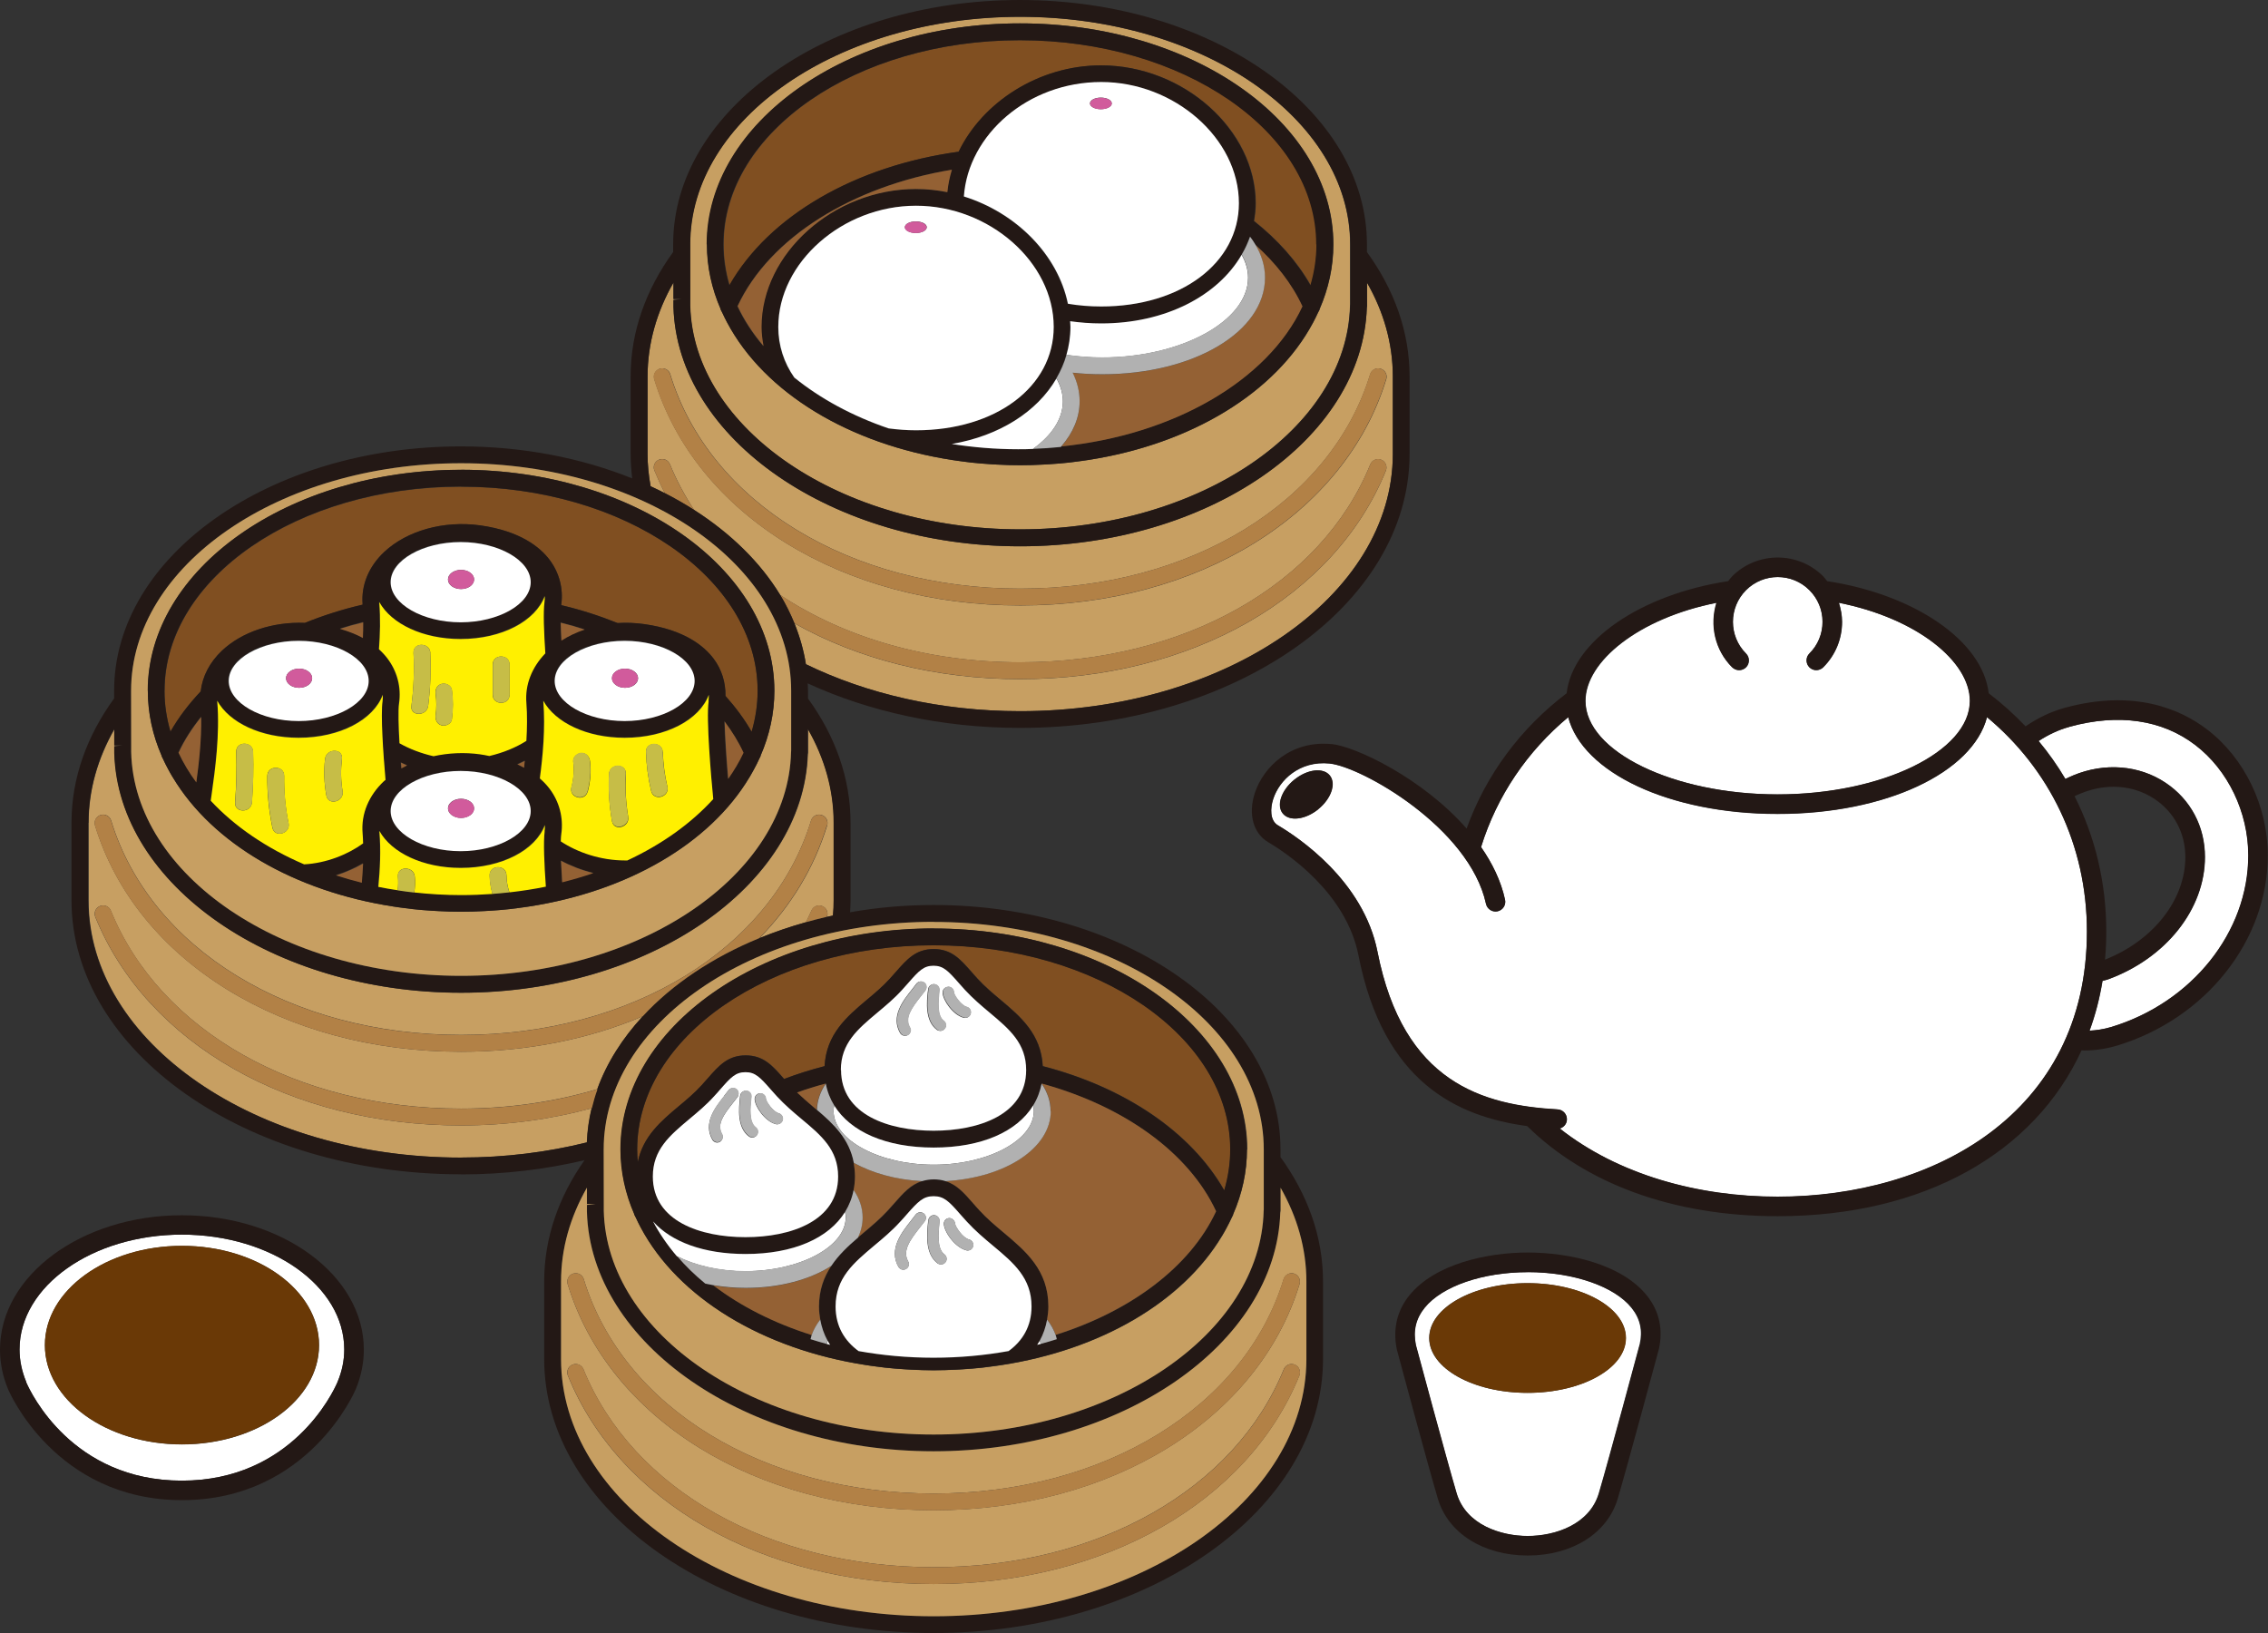 <?xml version="1.0" encoding="UTF-8"?>
<svg xmlns="http://www.w3.org/2000/svg" id="_レイヤー_2" viewBox="0 0 215.43 155.11"><rect x="0" y="0" width="215.43" height="155.11" fill="#333333" stroke="none"/><defs><style>.cls-1{fill:#fff000;}.cls-1,.cls-2,.cls-3,.cls-4,.cls-5,.cls-6,.cls-7,.cls-8,.cls-9,.cls-10,.cls-11{stroke-width:0px;}.cls-2{fill:#231815;}.cls-3{fill:#b28146;}.cls-4{fill:#c6bd47;}.cls-5{fill:#c79f62;}.cls-6{fill:#946134;}.cls-7{fill:#fff;}.cls-8{fill:#b1b1b1;}.cls-9{fill:#804f21;}.cls-10{fill:#d15b9c;}.cls-11{fill:#6a3906;}</style></defs><g id="_レイヤー_1-2"><path class="cls-5" d="m62.16,44.7c-.17-.41.03-.88.44-1.04.41-.17.87.03,1.04.44.62,1.53,1.4,2.97,2.3,4.35,3.48,2.23,6.29,4.98,8.17,8.07,6.11,4.06,14.05,6.39,22.79,6.39,15.57,0,28.62-7.38,33.26-18.8.17-.41.63-.6,1.04-.44.41.16.6.63.44,1.04-4.88,12.03-18.52,19.8-34.74,19.8-8.03,0-15.43-1.91-21.44-5.3.51,1.26.88,2.55,1.09,3.88,5.76,2.81,12.78,4.46,20.35,4.46,19.52,0,35.4-10.96,35.4-24.43v-7.36c0-3.14-.87-6.15-2.45-8.91v2.2c0,.06,0,.11-.02.17-.41,12.51-15.14,22.67-32.93,22.67s-32.58-10.19-32.93-22.74c0-.03,0-.06,0-.09v-.37s0-.19,0-.19l.8-.09h-.8v-1.56c-1.58,2.76-2.46,5.78-2.46,8.92v7.36c0,1.04.1,2.06.29,3.07.46.21.91.43,1.36.66-.36-.7-.69-1.42-.99-2.15m.51-9.69c.42-.13.87.11.99.53,3.71,12.18,17.07,20.36,33.24,20.36s29.52-8.18,33.24-20.36c.13-.42.57-.66,1-.53.42.13.66.58.53,1-3.92,12.85-17.89,21.49-34.76,21.49s-30.85-8.63-34.77-21.49c-.13-.42.11-.87.53-1"/><path class="cls-5" d="m65.55,23.21v.27s.01,4.91.01,4.91h0s-.01.28-.01.28v.27s0,0,0,0c0,.02,0,.05,0,.08.27,11.72,14.33,21.26,31.34,21.26s31.06-9.54,31.34-21.26c0-.04,0-.09.01-.13v-5.69c0-11.92-14.07-21.61-31.35-21.61s-31.35,9.69-31.35,21.61M96.9,2.22c16.41,0,29.76,9.41,29.76,20.99,0,2.14-.46,4.21-1.31,6.16,0,.01,0,.03,0,.04-.05.11-.11.21-.16.31-.14.31-.29.61-.45.91-3.58,6.72-11.63,11.55-21.36,13.06-.36.06-.71.11-1.07.15-.26.03-.52.07-.79.1-.63.07-1.27.12-1.92.16-.18,0-.36.02-.55.03-.71.04-1.42.06-2.14.06s-1.44-.02-2.14-.06c-.19,0-.37-.02-.55-.03-.65-.04-1.29-.1-1.92-.16-.26-.03-.52-.07-.79-.1-.36-.05-.72-.1-1.07-.15-9.73-1.5-17.78-6.34-21.36-13.06-.16-.3-.31-.6-.45-.91-.05-.1-.11-.21-.16-.31,0-.01,0-.03,0-.04-.85-1.95-1.31-4.02-1.31-6.16,0-11.57,13.35-20.99,29.76-20.99"/><path class="cls-9" d="m96.9,3.82c-15.53,0-28.16,8.7-28.16,19.39,0,1.33.2,2.63.57,3.89,3.78-6.63,11.98-11.34,21.78-12.69,2.27-4.71,7.62-8.2,13.52-8.2,7.82,0,14.68,6.12,14.68,13.1,0,.58-.07,1.13-.16,1.68,2.24,1.77,4.08,3.82,5.38,6.11.37-1.26.57-2.56.57-3.89,0-10.69-12.63-19.39-28.16-19.39"/><path class="cls-2" d="m67.14,23.21c0,2.14.46,4.21,1.31,6.16,0,.01,0,.03,0,.04.05.11.11.21.16.31.14.31.29.61.45.91,3.57,6.72,11.63,11.55,21.36,13.06.35.05.71.11,1.07.15.26.03.52.07.79.1.63.07,1.28.12,1.92.16.18.01.36.02.55.03.71.04,1.42.06,2.14.06s1.44-.02,2.14-.06c.18,0,.36-.02.55-.03.65-.04,1.29-.09,1.92-.16.26-.03.52-.07.79-.1.36-.05.72-.1,1.07-.15,9.73-1.51,17.78-6.34,21.36-13.06.16-.3.31-.6.45-.91.05-.11.11-.21.16-.31,0-.01,0-.03,0-.04.85-1.95,1.31-4.02,1.31-6.16,0-11.57-13.35-20.99-29.76-20.99s-29.76,9.41-29.76,20.99m57.92,0c0,1.33-.2,2.63-.57,3.89-1.3-2.28-3.14-4.34-5.38-6.11.1-.55.16-1.11.16-1.68,0-6.98-6.86-13.1-14.68-13.1-5.9,0-11.25,3.49-13.52,8.2-9.8,1.35-18,6.06-21.78,12.69-.37-1.26-.57-2.56-.57-3.89,0-10.69,12.63-19.39,28.16-19.39s28.16,8.7,28.16,19.39m-20.46-15.41c6.97,0,13.08,5.38,13.08,11.51,0,5.69-5.5,9.81-13.08,9.81-1.1,0-2.15-.1-3.16-.26-.97-4.66-4.91-8.64-9.88-10.19.41-5.86,6.32-10.86,13.04-10.86m19.13,21.29c-3.3,7.1-12.36,12.25-22.9,13.3-.02.02-.04.05-.06.08-.87.09-1.76.15-2.65.18-.47.02-.94.02-1.42.02-2.16,0-4.27-.18-6.29-.5,4.51-.77,8.11-3.07,9.94-6.22.41-.71.73-1.46.96-2.24.24-.85.38-1.73.38-2.65,0-.19-.02-.37-.03-.55.95.14,1.93.21,2.95.21,6.08,0,11.06-2.6,13.34-6.52.32-.54.58-1.11.79-1.71.18.23.34.47.48.71,1.96,1.75,3.52,3.72,4.52,5.89m-49.8,1.96c0-6.13,6.11-11.51,13.08-11.51s13.08,5.38,13.08,11.51c0,5.68-5.5,9.81-13.08,9.81-.9,0-1.77-.06-2.61-.17-3.44-1.17-6.48-2.83-8.96-4.83-.97-1.39-1.52-3.02-1.52-4.81m16.06-12.8c-.97-.2-1.96-.3-2.98-.3-7.82,0-14.67,6.12-14.67,13.1,0,.62.07,1.22.19,1.81-1-1.18-1.84-2.44-2.46-3.78,3.03-6.52,10.92-11.41,20.36-12.97-.21.7-.36,1.41-.43,2.13"/><path class="cls-6" d="m70.07,29.09c.62,1.33,1.46,2.6,2.46,3.78-.11-.59-.19-1.19-.19-1.82,0-6.98,6.86-13.1,14.67-13.1,1.01,0,2.01.11,2.98.3.07-.73.22-1.44.43-2.13-9.44,1.56-17.33,6.45-20.36,12.97"/><path class="cls-6" d="m119.21,23.2c.6.99.94,2.06.94,3.18,0,5.14-6.79,9.18-15.46,9.18-.96,0-1.9-.06-2.81-.15.43.86.67,1.78.67,2.73,0,1.55-.63,2.99-1.73,4.26,10.54-1.05,19.6-6.2,22.9-13.3-1.01-2.17-2.56-4.14-4.52-5.89"/><path class="cls-7" d="m118.55,26.38c0-.75-.22-1.48-.61-2.18-2.27,3.91-7.26,6.52-13.34,6.52-1.02,0-2-.08-2.95-.21.01.19.03.37.03.55,0,.92-.14,1.81-.38,2.65,1.09.16,2.22.25,3.39.25,7.51,0,13.86-3.47,13.86-7.58"/><path class="cls-7" d="m91.56,18.66c4.98,1.56,8.92,5.53,9.88,10.19,1.01.17,2.05.26,3.16.26,7.58,0,13.08-4.13,13.08-9.81,0-6.13-6.11-11.51-13.08-11.51s-12.63,5.01-13.04,10.86m11.97-8.83c0-.3.46-.55,1.03-.55s1.04.24,1.04.55-.46.55-1.04.55-1.03-.25-1.03-.55"/><path class="cls-10" d="m105.61,9.83c0-.3-.46-.55-1.04-.55s-1.03.24-1.03.55.46.55,1.03.55,1.04-.25,1.04-.55"/><path class="cls-7" d="m100.96,38.13c0-.75-.22-1.48-.61-2.18-1.83,3.16-5.43,5.45-9.94,6.22,2.02.32,4.13.5,6.29.5.48,0,.95,0,1.42-.03,1.77-1.27,2.84-2.84,2.84-4.52"/><path class="cls-8" d="m101.89,35.4c.91.1,1.84.15,2.81.15,8.67,0,15.46-4.03,15.46-9.18,0-1.12-.34-2.19-.94-3.18-.14-.24-.3-.48-.48-.71-.21.59-.47,1.16-.79,1.7.39.69.61,1.43.61,2.18,0,4.11-6.35,7.58-13.86,7.58-1.17,0-2.29-.09-3.39-.25-.22.79-.55,1.53-.96,2.24.39.69.61,1.43.61,2.18,0,1.68-1.07,3.25-2.84,4.52.9-.03,1.78-.09,2.65-.18.02-.02.04-.05.06-.08,1.1-1.27,1.72-2.71,1.72-4.26,0-.95-.24-1.87-.67-2.73"/><path class="cls-7" d="m87.01,40.87c7.58,0,13.08-4.13,13.08-9.82,0-6.13-6.11-11.51-13.08-11.51s-13.08,5.38-13.08,11.51c0,1.78.54,3.41,1.52,4.81,2.47,2,5.52,3.66,8.96,4.83.84.11,1.7.18,2.61.18m-.03-18.74c-.57,0-1.04-.25-1.04-.55s.46-.55,1.04-.55,1.04.24,1.04.55-.46.55-1.04.55"/><path class="cls-10" d="m86.98,21.04c-.57,0-1.04.24-1.04.55s.46.55,1.04.55,1.04-.25,1.04-.55-.46-.55-1.04-.55"/><path class="cls-3" d="m62.6,43.66c-.41.16-.6.63-.44,1.04.3.73.63,1.45.99,2.15.97.5,1.91,1.03,2.79,1.6-.9-1.37-1.69-2.82-2.3-4.34-.17-.41-.63-.61-1.04-.44"/><path class="cls-3" d="m131.64,44.7c.16-.41-.03-.88-.44-1.04-.41-.17-.87.03-1.04.44-4.64,11.42-17.69,18.8-33.26,18.8-8.74,0-16.68-2.33-22.79-6.39.53.87.97,1.77,1.35,2.69,6.01,3.39,13.41,5.3,21.44,5.3,16.22,0,29.86-7.77,34.74-19.8"/><path class="cls-3" d="m96.9,57.5c16.87,0,30.84-8.63,34.76-21.49.13-.42-.11-.87-.53-.99-.43-.13-.87.11-1,.53-3.71,12.18-17.07,20.36-33.24,20.36s-29.53-8.18-33.24-20.36c-.13-.42-.57-.66-1-.53-.42.13-.66.57-.53.99,3.92,12.86,17.89,21.49,34.77,21.49"/><path class="cls-7" d="m145.11,120.83c-4.28,0-8.13,1.32-9.8,3.37-.84,1.04-1.12,2.2-.84,3.55.02.06,2.94,10.95,3.87,14.08.89,3,4.2,4.06,6.76,4.06s5.87-1.06,6.76-4.06c.93-3.13,3.85-14.02,3.88-14.14.3-1.3.05-2.44-.77-3.46-1.65-2.07-5.53-3.41-9.88-3.41m0,11.48c-5.16,0-9.34-2.33-9.34-5.21s4.18-5.21,9.34-5.21,9.34,2.33,9.34,5.21-4.18,5.21-9.34,5.21"/><path class="cls-2" d="m145.11,118.97c-3.83,0-8.8,1.07-11.23,4.06-1.18,1.45-1.6,3.21-1.2,5.15.03.11,2.96,11.03,3.9,14.18.97,3.27,4.32,5.39,8.54,5.39s7.57-2.12,8.54-5.39c.94-3.16,3.87-14.07,3.91-14.21.42-1.87.04-3.62-1.12-5.07-2.41-3.03-7.43-4.11-11.33-4.11m10.65,8.73c-.03.11-2.95,11-3.88,14.14-.89,3-4.2,4.06-6.76,4.06s-5.87-1.06-6.76-4.06c-.93-3.13-3.86-14.03-3.87-14.08-.28-1.35,0-2.52.84-3.55,1.67-2.05,5.51-3.37,9.8-3.37s8.22,1.34,9.88,3.41c.81,1.02,1.06,2.17.77,3.46"/><path class="cls-5" d="m43.8,109.95c4.2,0,8.22-.51,11.96-1.44.04-1.1.2-2.19.45-3.25-3.88,1.06-8.05,1.64-12.42,1.64-16.22,0-29.85-7.77-34.74-19.8-.16-.41.03-.87.44-1.04.41-.17.87.03,1.04.44,4.64,11.42,17.7,18.8,33.26,18.8,4.59,0,8.95-.66,12.95-1.85.9-2.49,2.38-4.82,4.32-6.92-5.11,2.17-10.99,3.37-17.27,3.37-16.87,0-30.84-8.64-34.76-21.49-.13-.42.11-.87.53-1,.43-.13.87.11,1,.53,3.71,12.18,17.07,20.36,33.24,20.36s29.52-8.18,33.24-20.36c.13-.42.57-.66,1-.53.42.13.66.57.53,1-1.23,4.03-3.44,7.64-6.42,10.7,1.41-.58,2.88-1.08,4.41-1.51.17-.37.35-.72.51-1.09.16-.41.63-.61,1.04-.44.4.16.6.62.44,1.03.19-.04.39-.09.59-.13.04-.48.07-.95.07-1.44v-7.36c0-3.14-.87-6.15-2.45-8.91v2.2c0,.06,0,.11-.02.17-.41,12.51-15.14,22.67-32.93,22.67s-32.58-10.2-32.93-22.75c0-.03,0-.06,0-.09v-.37s0-.2,0-.2l.8-.08h-.8v-1.56c-1.58,2.77-2.46,5.78-2.46,8.92v7.36c0,13.47,15.88,24.43,35.4,24.43"/><path class="cls-2" d="m43.8,111.55c4.1,0,8.04-.48,11.72-1.35-2.45,3.48-3.83,7.38-3.83,11.52v7.36c0,14.35,16.6,26.03,36.99,26.03s36.99-11.68,36.99-26.03v-7.36c0-4.25-1.47-8.27-4.04-11.81v-.74c0-12.8-14.78-23.21-32.95-23.21-2.73,0-5.39.24-7.93.69.02-.37.04-.75.04-1.13v-7.36c0-4.25-1.46-8.26-4.04-11.81v-.74c0-.23-.02-.46-.03-.7,5.81,2.67,12.74,4.23,20.18,4.23,20.4,0,36.99-11.67,36.99-26.03v-7.36c0-4.25-1.47-8.26-4.05-11.81v-.73c0-12.8-14.78-23.21-32.95-23.21s-32.95,10.41-32.95,23.21v.73c-2.58,3.55-4.04,7.56-4.04,11.81v7.36c0,.78.06,1.56.15,2.33-4.8-1.93-10.35-3.04-16.26-3.04-18.17,0-32.95,10.41-32.95,23.21v.73c-2.58,3.55-4.05,7.56-4.05,11.81v7.36c0,14.35,16.59,26.03,36.99,26.03M8.4,78.16c0-3.15.88-6.16,2.45-8.92v1.56h.8l-.8.08v.2s0,.37,0,.37c0,.03,0,.06,0,.09.35,12.55,15.1,22.75,32.93,22.75s32.52-10.16,32.93-22.67c.01-.05.02-.11.02-.17v-2.2c1.58,2.76,2.45,5.77,2.45,8.91v7.36c0,.48-.03.96-.07,1.44-.2.04-.39.09-.59.13-.67.16-1.34.33-1.99.51-1.53.43-3.01.94-4.41,1.51-4.46,1.83-8.26,4.38-11.07,7.42-1.94,2.1-3.42,4.43-4.32,6.92-.21.59-.39,1.2-.54,1.81-.26,1.06-.41,2.15-.45,3.25-3.74.93-7.77,1.44-11.96,1.44-19.52,0-35.4-10.96-35.4-24.43v-7.36Zm35.4-34.16c17.29,0,31.35,9.7,31.35,21.61v5.69s-.01.08-.01.13c-.27,11.72-14.33,21.26-31.34,21.26s-31.06-9.54-31.34-21.26c0-.03,0-.06,0-.09h0v-.27s0-.26,0-.26v-5.2c-.01-11.92,14.05-21.61,31.34-21.61m17.71-.88v-7.36c0-3.15.88-6.16,2.46-8.93v1.57h.8l-.8.09v.19s0,.37,0,.37c0,.03,0,.06,0,.09.35,12.55,15.1,22.75,32.93,22.75s32.52-10.15,32.93-22.67c.01-.05.02-.11.02-.17v-2.2c1.58,2.76,2.45,5.77,2.45,8.91v7.36c0,13.47-15.88,24.43-35.4,24.43-7.57,0-14.59-1.66-20.35-4.46-.21-1.33-.58-2.63-1.09-3.89-.38-.92-.82-1.82-1.35-2.69-1.88-3.09-4.68-5.84-8.16-8.07-.89-.57-1.82-1.1-2.79-1.6-.44-.23-.9-.45-1.36-.66-.18-1.01-.29-2.03-.29-3.07m66.75-19.91v5.69s-.01.08-.01.13c-.27,11.72-14.33,21.26-31.34,21.26s-31.06-9.54-31.34-21.26c0-.03,0-.05,0-.08h0v-.27s0-.27,0-.27h0v-5.19c-.01-11.92,14.05-21.61,31.34-21.61s31.35,9.7,31.35,21.61m-4.17,105.87c0,13.47-15.88,24.43-35.4,24.43s-35.39-10.96-35.39-24.43v-7.36c0-3.15.88-6.16,2.46-8.92v1.56h.8l-.8.08v.2s0,.37,0,.37c0,.03,0,.06,0,.09.35,12.55,15.1,22.74,32.93,22.74s32.52-10.15,32.93-22.67c.01-.06.02-.11.02-.17v-2.2c1.57,2.76,2.45,5.77,2.45,8.91v7.36Zm-4.04-19.91v5.69s-.01.09-.01.13c-.27,11.72-14.33,21.26-31.34,21.26s-31.06-9.53-31.34-21.26c0-.02,0-.03,0-.05v-.3s0-.26,0-.26v-5.2c-.01-11.92,14.05-21.61,31.34-21.61s31.35,9.7,31.35,21.61"/><path class="cls-5" d="m12.45,65.61v.27s.01,4.92.01,4.92v.28s0,.26,0,.26h0s0,.06,0,.09c.27,11.72,14.33,21.26,31.34,21.26s31.06-9.54,31.34-21.26c0-.04,0-.09.01-.13v-5.69c0-11.92-14.06-21.61-31.35-21.61s-31.35,9.7-31.35,21.61m31.35-20.99c16.41,0,29.76,9.42,29.76,20.99,0,2.15-.46,4.22-1.31,6.17,0,.01,0,.02,0,.04-.04.09-.09.17-.13.26-.15.33-.31.66-.49.98-.13.24-.26.47-.4.71-.02.03-.03.05-.05.08-3.77,6.3-11.57,10.81-20.9,12.25-.36.06-.72.11-1.08.15-.26.04-.52.07-.78.1-.63.07-1.28.12-1.92.16-.18.01-.36.02-.55.03-.71.04-1.42.06-2.14.06s-1.43-.02-2.14-.06c-.18-.01-.36-.02-.55-.03-.65-.04-1.29-.09-1.92-.16-.27-.03-.52-.06-.79-.1-.36-.05-.72-.1-1.07-.15-9.34-1.45-17.13-5.96-20.91-12.25-.01-.02-.03-.05-.05-.07-.14-.23-.27-.47-.4-.71-.17-.33-.34-.65-.49-.98-.04-.09-.09-.17-.13-.26,0-.01,0-.02,0-.04-.85-1.95-1.31-4.02-1.31-6.17,0-11.57,13.35-20.99,29.76-20.99"/><path class="cls-9" d="m15.63,65.61c0,1.33.2,2.63.57,3.89.78-1.36,1.75-2.63,2.87-3.82.16-1.42.85-2.76,2.01-3.86,1.91-1.81,4.85-2.77,7.89-2.65,1.73-.7,3.56-1.28,5.48-1.73,0-.02,0-.03,0-.05-.15-1.81.57-3.57,2.03-4.94,2.17-2.05,5.68-3.02,9.14-2.54,3.81.53,5.69,2.08,6.59,3.28.92,1.23,1.32,2.74,1.1,4.25,0,.01,0,.03,0,.04,1.87.44,3.66,1.02,5.35,1.7.83-.05,1.68-.02,2.53.1,3.81.53,5.68,2.08,6.59,3.28.78,1.04,1.15,2.27,1.13,3.55.96,1.07,1.8,2.2,2.49,3.4.37-1.26.57-2.56.57-3.89,0-10.69-12.63-19.39-28.17-19.39s-28.16,8.7-28.16,19.39"/><path class="cls-2" d="m14.04,65.61c0,2.15.46,4.22,1.31,6.17,0,.01,0,.03,0,.04.04.09.09.17.13.26.15.33.31.66.49.98.13.24.26.48.4.71.01.03.03.05.05.08,3.78,6.3,11.57,10.81,20.91,12.25.35.06.71.11,1.07.15.27.04.52.07.79.1.63.07,1.28.12,1.92.16.18.01.36.02.55.03.71.04,1.42.06,2.14.06s1.44-.02,2.14-.06c.18-.01.37-.02.55-.03.65-.04,1.29-.09,1.92-.16.26-.03.52-.06.78-.1.36-.05.72-.1,1.08-.15,9.33-1.45,17.13-5.96,20.9-12.25.02-.02.03-.05.05-.08.14-.23.27-.47.4-.71.18-.32.34-.65.49-.98.04-.09.09-.17.13-.26,0-.01,0-.02,0-.04.85-1.95,1.31-4.02,1.31-6.17,0-11.57-13.35-20.99-29.76-20.99s-29.76,9.42-29.76,20.99m29.76-19.39c15.53,0,28.17,8.7,28.17,19.39,0,1.33-.2,2.63-.57,3.89-.68-1.2-1.53-2.33-2.48-3.4.02-1.27-.35-2.51-1.13-3.54-.9-1.2-2.78-2.74-6.59-3.28-.85-.12-1.69-.15-2.53-.1-1.69-.68-3.48-1.26-5.35-1.7,0-.01,0-.03,0-.04.21-1.52-.18-3.03-1.1-4.26-.9-1.2-2.78-2.74-6.59-3.28-3.46-.48-6.96.49-9.14,2.54-1.46,1.38-2.18,3.14-2.04,4.94,0,.02,0,.04,0,.05-1.92.44-3.75,1.03-5.48,1.73-3.04-.12-5.98.85-7.89,2.65-1.16,1.1-1.85,2.44-2.01,3.86-1.12,1.19-2.1,2.46-2.87,3.82-.37-1.26-.57-2.56-.57-3.89,0-10.69,12.63-19.39,28.16-19.39m15.79,35.48c-.07,0-.14,0-.21,0-2.34,0-4.54-.77-6.11-1.81,0-.29.02-.53.05-.72.21-1.52-.18-3.03-1.1-4.26-.24-.32-.55-.66-.94-1,.27-2.03.54-4.75.33-7.3,0-.02,0-.04,0-.07,1.15,2.07,4.13,3.51,7.73,3.51,3.92,0,7.11-1.71,7.99-4.08,0,.19,0,.39-.03.59-.24,1.71.24,7.17.44,9.28-2.1,2.31-4.88,4.3-8.16,5.83m-11.21,3.07c-.53.06-1.07.11-1.61.15-.98.07-1.97.11-2.97.11-1.51,0-3-.09-4.45-.25-.53-.06-1.06-.13-1.58-.2-.62-.09-1.23-.2-1.84-.32.16-1.64.25-3.49.1-5.25,0-.02,0-.04,0-.07,1.15,2.07,4.13,3.51,7.73,3.51,3.92,0,7.11-1.71,7.99-4.08,0,.19,0,.39-.03.58-.14.97-.04,3.16.11,5.26-1.13.23-2.28.41-3.46.55m-12.35-27.5s0-.04,0-.07c1.15,2.07,4.13,3.51,7.73,3.51,3.92,0,7.11-1.71,7.99-4.08,0,.19,0,.39-.03.59-.13.91-.05,2.88.08,4.85-1.29,1.34-1.94,2.99-1.8,4.7.1,1.18.08,2.42,0,3.61-.98.62-2.2,1.13-3.52,1.44-.29-.06-.57-.12-.88-.16-1.5-.21-3.01-.13-4.42.18-1.19-.27-2.3-.69-3.23-1.23-.1-1.64-.14-3.12-.04-3.79.21-1.52-.18-3.03-1.1-4.26-.21-.28-.48-.58-.81-.88.11-1.42.15-2.95.03-4.41m14.38-1.96c0,2.06-3.04,3.81-6.65,3.81s-6.65-1.74-6.65-3.81,3.04-3.81,6.65-3.81,6.65,1.75,6.65,3.81m18.42,13.23c.71.95,1.32,1.94,1.8,2.97-.4.86-.9,1.69-1.46,2.49-.15-1.79-.3-3.91-.34-5.46m-33.81-3.85c0,2.06-3.04,3.81-6.65,3.81s-6.65-1.74-6.65-3.81,3.04-3.81,6.65-3.81,6.65,1.74,6.65,3.81m2.1,12.37c0-2.06,3.04-3.81,6.65-3.81s6.65,1.75,6.65,3.81-3.04,3.81-6.65,3.81-6.65-1.74-6.65-3.81m1.01-4.06c-.01-.18-.03-.36-.04-.55.19.09.39.18.59.26-.19.09-.37.18-.54.29m11.02-.38c.24-.11.48-.22.71-.34-.02.23-.05.44-.07.66-.2-.11-.41-.22-.63-.32m-14.67,9.41c-.02.63-.06,1.24-.12,1.83-.84-.21-1.65-.44-2.45-.7.91-.28,1.78-.67,2.57-1.13m18.81-.26c.93.5,1.97.9,3.07,1.17-.96.33-1.94.62-2.95.87-.05-.71-.09-1.41-.12-2.05m12.68-17.08c0,2.06-3.04,3.81-6.64,3.81s-6.65-1.74-6.65-3.81,3.04-3.81,6.65-3.81,6.64,1.74,6.64,3.81m-12.64-3.83c-.03-.61-.06-1.18-.07-1.69.77.19,1.53.41,2.28.65-.79.27-1.53.62-2.21,1.05m-18.86-.25c-.6-.33-1.33-.63-2.18-.87.73-.23,1.46-.43,2.21-.62,0,.5,0,1-.03,1.49m-15.82,13.72c-.66-.9-1.23-1.84-1.69-2.82.55-1.19,1.29-2.32,2.15-3.4.04,2.25-.23,4.55-.46,6.22m1.37,1.73c.03-.24.07-.51.11-.79.29-2.05.77-5.48.51-8.63,0-.02,0-.04,0-.07,1.15,2.07,4.13,3.51,7.73,3.51,3.92,0,7.11-1.71,7.99-4.08,0,.19,0,.39-.02.59-.19,1.33.06,4.96.28,7.49-.04.04-.09.07-.14.11-1.46,1.38-2.18,3.13-2.04,4.95.03.32.04.64.05.96-1.49,1.07-3.51,1.88-5.6,2-3.57-1.53-6.6-3.6-8.87-6.04"/><path class="cls-6" d="m70.63,71.5c-.48-1.04-1.09-2.02-1.8-2.97.04,1.54.19,3.66.34,5.46.56-.8,1.06-1.63,1.46-2.49"/><path class="cls-6" d="m53.33,60.85c.67-.43,1.41-.78,2.21-1.05-.74-.24-1.5-.46-2.28-.65.01.51.04,1.09.07,1.69"/><path class="cls-6" d="m18.65,74.32c.23-1.68.5-3.97.46-6.22-.86,1.07-1.6,2.21-2.15,3.4.46.98,1.02,1.92,1.69,2.82"/><path class="cls-6" d="m34.47,60.6c.03-.49.03-.99.03-1.49-.75.18-1.49.39-2.21.62.85.25,1.58.54,2.18.87"/><path class="cls-6" d="m49.15,72.61c.23.1.43.21.63.32.02-.22.05-.43.07-.66-.23.12-.46.23-.71.34"/><path class="cls-6" d="m38.13,72.99c.18-.1.36-.2.54-.29-.2-.08-.39-.17-.58-.26.01.18.02.37.04.55"/><path class="cls-6" d="m34.49,82.02c-.79.46-1.66.84-2.57,1.13.8.26,1.62.49,2.45.7.05-.6.09-1.21.12-1.83"/><path class="cls-6" d="m53.29,81.76c.03.64.07,1.34.11,2.05,1.01-.26,2-.54,2.96-.88-1.1-.27-2.14-.67-3.07-1.17"/><path class="cls-1" d="m36,61.67c.33.3.6.6.81.88.93,1.23,1.32,2.74,1.1,4.26-.1.67-.05,2.15.04,3.79.93.53,2.05.96,3.23,1.23,1.41-.31,2.92-.39,4.42-.18.31.04.59.1.88.16,1.32-.31,2.54-.81,3.52-1.44.07-1.19.09-2.42,0-3.61-.14-1.71.51-3.36,1.8-4.7-.13-1.97-.21-3.94-.08-4.85.03-.2.03-.39.03-.59-.88,2.37-4.07,4.08-7.99,4.08-3.6,0-6.58-1.44-7.73-3.51,0,.02,0,.04,0,.07.12,1.47.08,2.99-.03,4.41m6.92,6.67c-.06.43-.61.66-.98.56-.45-.13-.62-.55-.56-.98.09-.65.09-1.33,0-1.98-.06-.43.1-.85.56-.98.38-.11.92.13.98.56.13.96.13,1.87,0,2.83m5.48-2.36c0,1.03-1.6,1.02-1.6,0v-2.86c0-1.03,1.6-1.03,1.6,0v2.86Zm-7.53-3.97c.08,1.69.01,3.36-.2,5.03-.13,1.01-1.73,1.01-1.59,0,.22-1.67.28-3.34.2-5.03-.05-1.03,1.55-1.02,1.6,0"/><path class="cls-7" d="m43.76,51.49c-3.6,0-6.65,1.74-6.65,3.81s3.04,3.81,6.65,3.81,6.65-1.74,6.65-3.81-3.04-3.81-6.65-3.81m.03,2.64c.68,0,1.24.41,1.24.91s-.55.91-1.24.91-1.24-.41-1.24-.91.55-.91,1.24-.91"/><path class="cls-10" d="m43.8,55.95c.68,0,1.24-.41,1.24-.91s-.55-.91-1.24-.91-1.24.41-1.24.91.55.91,1.24.91"/><path class="cls-1" d="m34.49,80.09c-.01-.32-.02-.64-.05-.96-.15-1.81.58-3.57,2.04-4.94.04-.04.09-.07.14-.11-.22-2.53-.47-6.15-.28-7.49.03-.2.02-.39.02-.59-.88,2.37-4.07,4.08-7.99,4.08-3.6,0-6.58-1.44-7.73-3.51,0,.02,0,.04,0,.07.26,3.15-.22,6.58-.51,8.63-.04.28-.08.55-.11.79,2.27,2.44,5.3,4.51,8.87,6.04,2.09-.11,4.12-.92,5.6-1.99m-3.61-8.03c.12-1.01,1.72-1.02,1.6,0-.12,1.02-.11,2.05.06,3.06.18,1.01-1.36,1.43-1.54.42-.21-1.16-.26-2.31-.12-3.49m-3.89,1.63c-.02,1.52.11,3,.42,4.49.2,1-1.33,1.43-1.54.42-.33-1.62-.5-3.25-.48-4.91.01-1.03,1.61-1.03,1.6,0m-4.55-2.29c-.03-1.03,1.56-1.02,1.6,0,.05,1.6.01,3.21-.11,4.81-.08,1.02-1.67,1.02-1.6,0,.12-1.6.16-3.21.11-4.81"/><path class="cls-7" d="m28.37,60.87c-3.6,0-6.64,1.74-6.64,3.81s3.04,3.81,6.64,3.81,6.65-1.74,6.65-3.81-3.04-3.81-6.65-3.81m.04,4.46c-.68,0-1.24-.41-1.24-.91s.55-.91,1.24-.91,1.24.41,1.24.91-.55.91-1.24.91"/><path class="cls-10" d="m28.41,63.51c-.68,0-1.24.41-1.24.91s.55.91,1.24.91,1.24-.41,1.24-.91-.55-.91-1.24-.91"/><path class="cls-1" d="m67.3,66.59c.03-.2.02-.39.03-.59-.88,2.37-4.07,4.08-7.99,4.08-3.6,0-6.58-1.44-7.73-3.51,0,.02,0,.04,0,.07.21,2.54-.06,5.26-.33,7.3.39.34.7.68.94,1,.92,1.23,1.31,2.74,1.1,4.26-.03.18-.04.43-.05.72,1.57,1.04,3.77,1.81,6.11,1.81.07,0,.14,0,.21,0,3.28-1.53,6.06-3.52,8.16-5.83-.21-2.12-.68-7.58-.44-9.28m-4.35,4.82c.04,1.11.18,2.19.43,3.28.24,1-1.3,1.42-1.54.42-.29-1.22-.45-2.45-.49-3.7-.03-1.03,1.56-1.02,1.59,0m-7.13,3.76c-.27.99-1.81.57-1.54-.42.22-.81.26-1.61.17-2.45-.05-.43.41-.8.8-.8.47,0,.75.37.8.8.12.97.03,1.93-.22,2.87m2.3,2.79c-.26-1.48-.36-2.97-.28-4.47.06-1.02,1.65-1.03,1.6,0-.07,1.36-.01,2.7.22,4.05.18,1.01-1.36,1.44-1.54.43"/><path class="cls-7" d="m59.33,60.87c-3.6,0-6.64,1.74-6.64,3.81s3.04,3.81,6.64,3.81,6.65-1.74,6.65-3.81-3.04-3.81-6.65-3.81m.04,4.46c-.68,0-1.24-.41-1.24-.91s.55-.91,1.24-.91,1.24.41,1.24.91-.55.91-1.24.91"/><path class="cls-10" d="m60.6,64.42c0-.5-.55-.91-1.24-.91s-1.24.41-1.24.91.55.91,1.24.91,1.24-.41,1.24-.91"/><path class="cls-1" d="m51.73,78.96c.03-.2.03-.39.03-.59-.88,2.37-4.07,4.07-7.99,4.07-3.6,0-6.58-1.44-7.73-3.51,0,.02,0,.04,0,.06.15,1.76.06,3.6-.1,5.25.6.12,1.22.23,1.84.32.05-.43.06-.87.02-1.3-.09-1.02,1.51-1.01,1.6,0,.05.51.02,1.01-.04,1.51,1.45.16,2.94.25,4.45.25,1,0,2-.04,2.97-.11-.16-.58-.26-1.17-.27-1.77-.01-1.03,1.59-1.03,1.6,0,0,.56.11,1.09.28,1.62,1.18-.13,2.33-.31,3.46-.54-.15-2.1-.25-4.29-.11-5.26"/><path class="cls-7" d="m43.76,80.85c3.6,0,6.65-1.74,6.65-3.81s-3.04-3.81-6.65-3.81-6.65,1.74-6.65,3.81,3.04,3.81,6.65,3.81m.03-3.16c-.68,0-1.24-.41-1.24-.91s.55-.91,1.24-.91,1.24.41,1.24.91-.55.91-1.24.91"/><path class="cls-10" d="m43.8,75.88c-.68,0-1.24.41-1.24.91s.55.91,1.24.91,1.24-.41,1.24-.91-.55-.91-1.24-.91"/><path class="cls-4" d="m48.1,83.14c-.01-1.03-1.61-1.03-1.6,0,0,.6.11,1.19.27,1.77.54-.04,1.07-.09,1.61-.15-.17-.53-.27-1.06-.28-1.62"/><path class="cls-4" d="m39.39,83.27c-.09-1.01-1.69-1.02-1.6,0,.04.44.03.87-.02,1.3.52.08,1.04.15,1.58.21.06-.5.09-1,.04-1.51"/><path class="cls-3" d="m10.54,86.5c-.17-.41-.63-.6-1.04-.44-.41.17-.6.63-.44,1.04,4.89,12.03,18.52,19.8,34.74,19.8,4.37,0,8.54-.58,12.42-1.64.15-.61.32-1.22.54-1.81-4,1.2-8.36,1.86-12.95,1.86-15.57,0-28.62-7.38-33.26-18.8"/><path class="cls-3" d="m78.1,86.06c-.41-.17-.88.03-1.04.44-.15.37-.34.73-.51,1.09.65-.18,1.32-.35,1.99-.51.16-.41-.04-.86-.44-1.03"/><path class="cls-3" d="m78.56,78.42c.13-.42-.11-.87-.53-1-.42-.13-.87.11-1,.53-3.71,12.18-17.07,20.36-33.24,20.36s-29.52-8.18-33.24-20.36c-.13-.42-.57-.66-1-.53-.42.13-.66.57-.53,1,3.92,12.85,17.89,21.48,34.76,21.48,6.29,0,12.17-1.2,17.27-3.37,2.81-3.04,6.61-5.59,11.07-7.42,2.98-3.06,5.2-6.67,6.42-10.7"/><path class="cls-5" d="m121.63,115.01c0,.06,0,.11-.02.17-.41,12.51-15.14,22.67-32.93,22.67s-32.58-10.19-32.93-22.74c0-.03,0-.06,0-.09v-.37s0-.2,0-.2l.8-.08h-.8v-1.56c-1.58,2.77-2.46,5.77-2.46,8.92v7.36c0,13.47,15.88,24.43,35.4,24.43s35.4-10.96,35.4-24.43v-7.36c0-3.14-.88-6.15-2.45-8.91v2.2Zm1.79,15.65c-4.88,12.03-18.52,19.8-34.74,19.8s-29.86-7.77-34.74-19.8c-.17-.41.03-.87.44-1.04.41-.17.87.03,1.04.44,4.64,11.42,17.69,18.8,33.26,18.8s28.62-7.38,33.26-18.8c.17-.41.63-.61,1.04-.44.41.16.6.63.44,1.04m-.51-9.69c.42.13.66.57.53,1-3.92,12.85-17.89,21.48-34.76,21.48s-30.85-8.63-34.76-21.48c-.13-.42.11-.87.53-1,.43-.13.87.11,1,.53,3.71,12.18,17.07,20.36,33.24,20.36s29.52-8.18,33.24-20.36c.13-.42.58-.66,1-.53"/><path class="cls-5" d="m88.69,87.56c-17.29,0-31.35,9.7-31.35,21.61v.27s.01,4.92.01,4.92v.28s0,.27,0,.27v.04s0,.03,0,.05c.27,11.72,14.33,21.26,31.34,21.26s31.06-9.53,31.34-21.26c0-.04,0-.09.01-.13v-5.69c0-11.92-14.06-21.61-31.35-21.61m29.76,21.61c0,2.15-.46,4.22-1.31,6.17,0,.01,0,.02,0,.04-.04.09-.09.17-.13.26-.15.33-.32.66-.49.98-.13.24-.26.48-.4.71-.01.03-.03.05-.04.07-3.78,6.3-11.57,10.81-20.9,12.25-.36.06-.72.11-1.08.15-.26.03-.52.07-.78.1-.63.07-1.28.12-1.92.16-.18.01-.36.02-.55.03-.71.03-1.42.06-2.14.06s-1.44-.02-2.14-.06c-.18-.01-.37-.02-.55-.03-.65-.04-1.29-.09-1.92-.16-.26-.03-.52-.07-.79-.1-.36-.05-.72-.1-1.07-.15-9.73-1.5-17.78-6.34-21.36-13.06-.16-.3-.31-.6-.45-.91-.05-.1-.11-.21-.16-.31,0-.01,0-.03,0-.04-.85-1.95-1.31-4.02-1.31-6.16,0-11.57,13.35-20.98,29.76-20.98s29.76,9.42,29.76,20.98"/><path class="cls-9" d="m88.69,89.78c-15.53,0-28.16,8.7-28.16,19.39,0,.41.02.81.06,1.21.48-2.43,2.2-3.89,3.89-5.3.75-.63,1.52-1.28,2.19-2.02.2-.22.39-.44.57-.64,1.07-1.22,1.91-2.18,3.6-2.18s2.53.96,3.6,2.18c.02.02.04.04.05.06,1.23-.47,2.52-.87,3.85-1.22.16-3.04,2.1-4.7,4-6.29.75-.63,1.52-1.28,2.19-2.01.2-.22.39-.44.57-.64,1.07-1.22,1.91-2.18,3.6-2.18s2.53.96,3.6,2.18c.17.2.36.42.57.64.67.74,1.44,1.39,2.19,2.01,1.9,1.6,3.84,3.26,4,6.29,7.75,2.01,14.06,6.22,17.24,11.8.37-1.26.57-2.56.57-3.89,0-10.69-12.63-19.39-28.17-19.39"/><path class="cls-2" d="m88.69,88.18c-16.41,0-29.76,9.42-29.76,20.99,0,2.14.46,4.21,1.31,6.16,0,.01,0,.03,0,.04.05.11.11.21.16.31.14.31.29.61.45.91,3.58,6.72,11.63,11.55,21.36,13.06.36.06.71.11,1.07.15.26.03.52.07.79.1.63.07,1.28.12,1.92.16.18.01.37.02.55.03.71.04,1.42.06,2.14.06s1.44-.02,2.14-.06c.18,0,.36-.02.55-.03.65-.04,1.29-.09,1.92-.16.26-.03.52-.07.78-.1.36-.05.72-.1,1.08-.15,9.33-1.44,17.13-5.95,20.9-12.25.01-.02.03-.05.05-.07.14-.23.27-.47.4-.71.17-.32.34-.65.49-.98.04-.09.09-.17.13-.26,0-.01,0-.02,0-.04.85-1.95,1.32-4.02,1.32-6.16,0-11.57-13.35-20.99-29.76-20.99m28.17,20.99c0,1.33-.2,2.63-.57,3.89-3.18-5.57-9.48-9.79-17.24-11.8-.16-3.04-2.1-4.7-4-6.29-.75-.63-1.52-1.28-2.19-2.01-.2-.22-.39-.44-.57-.64-1.07-1.22-1.91-2.18-3.6-2.18s-2.53.96-3.6,2.18c-.17.2-.36.41-.57.64-.67.74-1.44,1.39-2.19,2.01-1.9,1.6-3.84,3.26-4,6.29-1.33.34-2.62.75-3.85,1.22-.02-.02-.04-.04-.05-.06-1.07-1.22-1.91-2.18-3.6-2.18s-2.53.96-3.6,2.18c-.18.2-.37.42-.57.64-.67.74-1.44,1.39-2.19,2.01-1.68,1.41-3.4,2.88-3.88,5.3-.04-.4-.06-.8-.06-1.2,0-10.69,12.63-19.39,28.16-19.39s28.17,8.7,28.17,19.39m-37.46,14.93c0-2.7,1.7-4.13,3.66-5.77.83-.69,1.69-1.41,2.47-2.27.22-.24.43-.47.62-.69,1.08-1.23,1.56-1.74,2.56-1.74s1.47.5,2.55,1.74c.19.22.4.45.62.69.78.86,1.64,1.58,2.47,2.27,1.96,1.65,3.66,3.07,3.66,5.77,0,1.9-.86,3.27-2.18,4.24-2.28.41-4.66.63-7.12.63s-4.84-.22-7.12-.63c-1.32-.96-2.18-2.34-2.18-4.24m19.37,3.25c.34-.62.57-1.29.7-2.01.07-.4.12-.81.12-1.24,0-3.45-2.15-5.25-4.23-7-.79-.66-1.6-1.35-2.31-2.12-.22-.23-.41-.46-.6-.67-.85-.97-1.56-1.78-2.62-2.11-.34-.1-.71-.17-1.13-.17s-.79.06-1.13.17c-1.06.33-1.78,1.15-2.63,2.11-.19.21-.38.44-.6.67-.71.78-1.52,1.46-2.31,2.12-.18.15-.36.3-.53.46-.94.8-1.85,1.65-2.53,2.68-.69,1.05-1.16,2.27-1.16,3.86,0,.43.05.84.12,1.25.13.72.36,1.39.7,2,.08.13.16.26.24.39-.11-.03-.22-.06-.33-.09-.52-.14-1.03-.29-1.53-.45.03-.13.06-.27.11-.4-3.55-1.12-6.74-2.73-9.36-4.73-.26-.04-.51-.09-.76-.15-1-.82-1.89-1.7-2.69-2.63-.89-1.04-1.65-2.14-2.26-3.3,1.75,1.95,4.83,3.1,8.79,3.1,4.54,0,7.91-1.5,9.45-4,.39-.63.66-1.32.8-2.07.08-.41.13-.84.13-1.28s-.05-.89-.12-1.3c-.42-2.28-1.94-3.71-3.5-5.03-.14-.11-.27-.23-.41-.34-.5-.42-.99-.85-1.47-1.31.88-.32,1.79-.59,2.72-.85,0,0,0,0,0,.01.15.75.41,1.44.8,2.07,1.54,2.5,4.92,4,9.45,4s7.91-1.5,9.45-4c.39-.63.66-1.32.8-2.07,0,0,0,0,0-.01,7.72,2.11,13.96,6.51,16.57,12.14-2.46,5.3-8.15,9.52-15.25,11.75.05.13.08.27.11.4-.5.16-1.01.31-1.53.45-.11.03-.22.06-.33.09.08-.13.17-.26.24-.39m-33.27-21.05c.79-.66,1.61-1.35,2.35-2.16.21-.23.41-.45.59-.66,1.02-1.16,1.47-1.64,2.4-1.64s1.38.47,2.4,1.64c.18.21.38.43.59.66.74.82,1.56,1.5,2.35,2.16,1.86,1.56,3.46,2.9,3.46,5.45,0,4.25-4.54,5.76-8.79,5.76s-8.79-1.51-8.79-5.76c0-2.55,1.6-3.9,3.46-5.45m17.86-10.11c.79-.66,1.6-1.35,2.35-2.16.21-.23.4-.45.59-.66,1.02-1.17,1.47-1.64,2.4-1.64s1.38.47,2.4,1.64c.18.21.38.43.59.66.74.81,1.56,1.5,2.35,2.16,1.86,1.56,3.46,2.9,3.46,5.45,0,4.25-4.54,5.76-8.79,5.76s-8.79-1.51-8.79-5.76c0-2.55,1.6-3.89,3.46-5.45"/><path class="cls-6" d="m78.43,102.92c-.93.25-1.84.53-2.72.85.48.45.98.89,1.47,1.31.14.11.27.23.4.34.03-.89.32-1.73.84-2.49,0,0,0,0,0-.01"/><path class="cls-6" d="m67.74,122.08c2.61,2,5.81,3.61,9.36,4.73.18-.51.46-1,.81-1.46-.07-.4-.12-.81-.12-1.24,0-1.59.47-2.82,1.16-3.86-2.01,1.29-4.88,2.1-8.13,2.1-1.07,0-2.1-.09-3.08-.26"/><path class="cls-6" d="m115.52,115.06c-2.61-5.63-8.85-10.03-16.57-12.14,0,0,0,0,0,0,.55.8.85,1.68.85,2.61,0,3.52-4.3,6.32-9.98,6.66,1.06.33,1.78,1.14,2.62,2.11.19.21.38.44.6.67.71.78,1.52,1.46,2.31,2.12,2.08,1.75,4.23,3.55,4.23,7,0,.43-.05.84-.12,1.24.35.46.63.95.81,1.46,7.11-2.24,12.79-6.45,15.25-11.75"/><path class="cls-6" d="m81.21,111.75c0,.44-.05.87-.13,1.28.55.8.85,1.68.85,2.61,0,.67-.16,1.31-.45,1.91.18-.15.36-.3.54-.46.79-.66,1.61-1.35,2.31-2.12.21-.24.41-.46.6-.67.85-.97,1.56-1.78,2.63-2.11-2.51-.15-4.75-.78-6.47-1.74.07.41.12.84.12,1.3"/><path class="cls-7" d="m88.69,110.63c5.16,0,9.51-2.33,9.51-5.09,0-.18-.02-.36-.06-.54-1.54,2.5-4.92,4-9.45,4s-7.91-1.5-9.45-4c-.04.18-.06.36-.06.54,0,2.76,4.36,5.09,9.51,5.09"/><path class="cls-8" d="m99.79,105.54c0-.93-.3-1.81-.85-2.61-.15.75-.41,1.44-.8,2.07.04.18.06.36.06.54,0,2.76-4.36,5.09-9.51,5.09s-9.51-2.33-9.51-5.09c0-.18.02-.36.06-.54-.39-.63-.66-1.32-.8-2.07-.52.76-.81,1.6-.84,2.49,1.57,1.33,3.08,2.76,3.5,5.03,1.72.96,3.95,1.6,6.47,1.74.34-.1.71-.17,1.13-.17s.79.06,1.13.17c5.68-.33,9.98-3.14,9.98-6.66"/><path class="cls-7" d="m79.89,101.64c0,4.25,4.54,5.76,8.79,5.76s8.79-1.51,8.79-5.76c0-2.55-1.6-3.89-3.46-5.45-.79-.66-1.6-1.35-2.35-2.16-.21-.23-.41-.45-.59-.66-1.02-1.16-1.47-1.64-2.4-1.64s-1.38.47-2.4,1.64c-.19.21-.38.43-.59.66-.74.82-1.56,1.5-2.35,2.16-1.86,1.56-3.46,2.9-3.46,5.45m10.19-7.91h.01c.28,0,.52.23.53.52.02.31.71,1.27,1.21,1.39.29.07.46.36.39.64-.06.24-.28.41-.52.41-.04,0-.09,0-.12-.01-1.02-.24-2.01-1.67-2.03-2.39,0-.3.22-.54.52-.55m-1.91.41l.02-.19c.03-.29.3-.5.58-.48.29.03.5.29.48.58l-.02.19c-.08.77-.23,2.22.43,2.71.24.17.29.51.11.74-.1.14-.26.22-.43.22-.11,0-.22-.03-.32-.1-1.16-.85-.96-2.69-.86-3.67m-1.5-.18c.14-.18.28-.35.41-.53.18-.24.51-.28.74-.11.24.17.29.51.11.75-.13.18-.28.36-.43.55-.93,1.18-1.55,2.07-1.04,2.97.15.26.06.58-.2.72-.08.05-.17.07-.26.07-.19,0-.37-.1-.47-.27-.9-1.59.28-3.07,1.14-4.15"/><path class="cls-8" d="m85.54,98.11c.1.17.28.27.46.27.09,0,.18-.02.26-.07.26-.14.35-.47.2-.73-.51-.9.11-1.8,1.04-2.97.15-.19.3-.37.43-.55.17-.24.12-.57-.11-.74-.24-.18-.57-.13-.74.11-.13.17-.27.35-.41.53-.86,1.08-2.04,2.56-1.14,4.15"/><path class="cls-8" d="m89.03,97.81c.1.07.21.1.32.1.16,0,.32-.08.43-.22.17-.24.12-.57-.11-.74-.67-.49-.51-1.93-.43-2.71l.02-.19c.03-.29-.19-.55-.48-.58-.28-.03-.55.18-.58.48l-.02.19c-.1.99-.3,2.82.86,3.67"/><path class="cls-8" d="m91.59,96.66s.08.01.12.01c.24,0,.46-.16.52-.41.07-.28-.11-.57-.39-.64-.5-.12-1.19-1.08-1.21-1.39,0-.29-.25-.52-.53-.52h-.01c-.29,0-.52.25-.52.55.02.72,1.01,2.14,2.03,2.39"/><path class="cls-7" d="m70.82,120.74c5.16,0,9.51-2.33,9.51-5.09,0-.18-.02-.36-.06-.54-1.54,2.5-4.91,4-9.45,4-3.96,0-7.04-1.14-8.79-3.09.61,1.15,1.37,2.26,2.26,3.3,1.72.88,4.03,1.43,6.53,1.43"/><path class="cls-8" d="m81.08,113.03c-.14.75-.42,1.44-.8,2.07.04.18.06.36.06.54,0,2.76-4.35,5.09-9.51,5.09-2.5,0-4.81-.55-6.53-1.43.8.93,1.7,1.81,2.69,2.62.25.05.5.1.76.15.98.16,2.01.26,3.08.26,3.25,0,6.12-.8,8.13-2.09.69-1.03,1.59-1.88,2.53-2.68.29-.6.45-1.25.45-1.91,0-.93-.3-1.81-.85-2.61"/><path class="cls-7" d="m70.82,117.51c4.25,0,8.79-1.51,8.79-5.76,0-2.55-1.6-3.9-3.46-5.45-.79-.66-1.6-1.35-2.35-2.16-.21-.23-.41-.46-.59-.66-1.02-1.16-1.47-1.64-2.4-1.64s-1.38.47-2.4,1.64c-.18.21-.37.43-.59.66-.74.82-1.56,1.5-2.35,2.16-1.86,1.56-3.46,2.9-3.46,5.45,0,4.25,4.54,5.76,8.79,5.76m1.94-13.16c.02.31.71,1.26,1.21,1.39.28.07.46.36.39.64-.06.24-.28.41-.52.41-.04,0-.08,0-.12-.01-1.02-.25-2.01-1.67-2.02-2.39,0-.29.22-.54.52-.54h.01c.28,0,.52.23.53.52m-1.38-.19l-.02.2c-.08.78-.23,2.22.43,2.71.24.17.29.51.11.75-.11.14-.27.21-.43.21-.11,0-.22-.03-.31-.1-1.16-.85-.96-2.69-.86-3.68l.02-.18c.03-.29.3-.5.58-.48.29.03.5.29.48.58m-2.58-.1c.14-.18.28-.35.41-.52.18-.24.51-.28.75-.11.23.18.28.51.11.75-.13.18-.28.36-.43.55-.93,1.17-1.55,2.07-1.04,2.97.14.25.05.58-.2.73-.09.05-.17.07-.26.07-.18,0-.36-.1-.46-.27-.9-1.59.28-3.07,1.14-4.16"/><path class="cls-8" d="m67.68,108.22c.1.17.28.27.46.27.09,0,.18-.02.26-.07.25-.14.35-.47.2-.73-.51-.9.11-1.8,1.04-2.97.15-.19.3-.37.43-.55.17-.24.12-.57-.11-.75-.23-.17-.57-.12-.74.11-.13.17-.26.35-.41.52-.86,1.08-2.03,2.56-1.14,4.16"/><path class="cls-8" d="m70.91,103.58c-.28-.02-.55.19-.58.48l-.02.18c-.1.99-.3,2.82.86,3.68.1.07.21.1.32.1.16,0,.32-.07.43-.22.17-.24.12-.57-.11-.74-.67-.49-.52-1.93-.43-2.71l.02-.19c.03-.29-.18-.55-.48-.58"/><path class="cls-8" d="m72.24,103.84h-.01c-.29,0-.52.25-.52.55.02.72,1.01,2.14,2.02,2.39.04.01.08.01.12.01.24,0,.46-.16.52-.41.07-.29-.11-.57-.39-.64-.5-.12-1.19-1.08-1.21-1.39,0-.29-.25-.52-.53-.52"/><path class="cls-7" d="m78.85,127.74c-.08-.13-.17-.26-.24-.39-.03.1-.06.2-.09.3.11.03.22.06.33.09"/><path class="cls-7" d="m98.76,127.35c-.07.13-.16.26-.24.39.11-.03.22-.06.33-.09-.02-.1-.05-.2-.09-.3"/><path class="cls-8" d="m76.99,127.2c.5.16,1.01.31,1.53.45.02-.1.05-.2.09-.3-.34-.62-.57-1.29-.7-2.01-.35.46-.63.95-.81,1.46-.04.13-.07.27-.11.4"/><path class="cls-8" d="m100.38,127.2c-.03-.13-.06-.27-.11-.4-.18-.51-.46-1-.81-1.46-.13.72-.36,1.39-.7,2.01.03.1.06.2.09.3.52-.14,1.03-.29,1.53-.45"/><path class="cls-7" d="m95.8,128.33c1.32-.96,2.18-2.34,2.18-4.24,0-2.7-1.69-4.13-3.66-5.77-.83-.69-1.69-1.42-2.47-2.27-.22-.25-.43-.48-.62-.69-1.08-1.24-1.56-1.74-2.55-1.74s-1.47.5-2.56,1.74c-.19.22-.39.45-.62.69-.78.86-1.64,1.58-2.47,2.27-1.96,1.65-3.66,3.07-3.66,5.77,0,1.9.86,3.27,2.18,4.24,2.28.41,4.66.63,7.12.63s4.84-.22,7.12-.63m-5.63-12.63c.23-.02.54.22.55.51.02.3.73,1.37,1.33,1.52.28.07.46.35.39.64-.06.25-.28.41-.52.41-.04,0-.08,0-.12-.02-1.08-.26-2.12-1.76-2.14-2.52,0-.29.22-.53.51-.54m-2,.4l.02-.2c.03-.29.3-.51.58-.48.29.03.5.29.48.58l-.02.21c-.09.84-.25,2.39.48,2.93.23.18.29.51.11.74-.1.14-.26.22-.43.22-.11,0-.22-.03-.32-.1-1.22-.9-1.02-2.85-.91-3.9m-1.61-.17c.15-.2.3-.39.44-.57.18-.23.51-.28.75-.11.24.17.29.51.11.74-.14.19-.3.39-.46.59-1,1.27-1.67,2.24-1.12,3.23.15.25.05.58-.2.72-.08.05-.17.07-.26.07-.18,0-.36-.1-.46-.27-.95-1.68.3-3.26,1.21-4.41"/><path class="cls-8" d="m85.81,120.61c.09,0,.18-.02.26-.07.26-.14.35-.47.2-.73-.55-.98.11-1.96,1.12-3.22.16-.2.32-.4.46-.59.18-.23.13-.57-.11-.74-.23-.17-.57-.12-.75.11-.13.18-.28.37-.44.57-.91,1.15-2.16,2.72-1.21,4.41.1.17.28.27.46.27"/><path class="cls-8" d="m89.08,120.01c.1.07.21.1.32.1.16,0,.32-.08.43-.22.17-.23.12-.57-.11-.74-.73-.54-.57-2.09-.48-2.93l.02-.21c.03-.29-.19-.55-.48-.58-.28-.03-.55.19-.58.48l-.02.2c-.11,1.05-.31,3,.91,3.9"/><path class="cls-8" d="m91.81,118.77s.09.01.12.01c.24,0,.46-.16.52-.41.07-.28-.11-.57-.39-.64-.59-.14-1.31-1.22-1.33-1.52-.02-.29-.32-.52-.55-.51-.29.01-.52.25-.51.54.02.76,1.06,2.26,2.14,2.52"/><path class="cls-3" d="m122.99,129.62c-.41-.17-.87.03-1.04.44-4.64,11.42-17.69,18.8-33.26,18.8s-28.62-7.38-33.26-18.8c-.17-.41-.63-.61-1.04-.44-.41.16-.6.63-.44,1.04,4.88,12.03,18.52,19.8,34.74,19.8s29.86-7.77,34.74-19.8c.16-.41-.03-.87-.44-1.04"/><path class="cls-3" d="m88.69,141.86c-16.17,0-29.52-8.18-33.24-20.36-.13-.42-.57-.66-1-.53-.42.13-.66.57-.53,1,3.92,12.85,17.89,21.49,34.76,21.49s30.85-8.63,34.76-21.49c.13-.42-.11-.87-.53-1-.42-.13-.87.11-1,.53-3.71,12.18-17.07,20.36-33.24,20.36"/><path class="cls-7" d="m196.19,73.99c.24-.11.49-.23.75-.34,2.98-1.24,6.26-.98,8.77.7,2.38,1.59,3.74,4.15,3.74,7.05,0,4.95-3.7,9.62-9.22,11.63-.17.06-.34.09-.51.14-.27,1.65-.68,3.23-1.23,4.73.66-.04,1.34-.14,2.06-.35,7.67-2.32,13.02-9.02,13.02-16.3,0-4.1-1.93-8.11-5.03-10.48-3.16-2.41-7.29-3.01-11.95-1.74-1.08.3-2.05.77-2.94,1.35.94,1.13,1.79,2.33,2.54,3.6"/><path class="cls-7" d="m150.61,66.58c0,4.81,8.36,8.88,18.26,8.88s18.26-4.07,18.26-8.88c0-3.75-5.04-7.85-12.45-9.32.18.58.3,1.18.3,1.81,0,1.63-.64,3.17-1.79,4.32-.18.18-.42.27-.66.27s-.47-.09-.65-.27c-.36-.36-.36-.95,0-1.31.8-.8,1.25-1.87,1.25-3.01s-.44-2.21-1.25-3.01c-1.66-1.66-4.36-1.66-6.02,0-1.66,1.66-1.66,4.36,0,6.02.36.36.36.95,0,1.31-.36.36-.95.36-1.31,0-1.66-1.66-2.13-4.03-1.49-6.13-7.4,1.47-12.45,5.57-12.45,9.32"/><path class="cls-7" d="m126.29,72.53c-2.84-.28-4.76,1.56-5.35,3.38-.28.86-.33,2.04.46,2.5,1.88,1.11,8.12,5.24,9.45,12.01,2.45,12.47,10.03,14.57,17.12,14.97.51.03.9.47.87.98-.02.41-.31.72-.68.83,5.57,4.4,13.15,6.48,20.7,6.48,14.62,0,29.37-7.79,29.37-25.19,0-8.27-3.59-15.45-9.49-20.36-1.37,5.26-9.6,9.19-19.89,9.19s-18.52-3.93-19.89-9.19c-3.89,3.24-6.77,7.46-8.28,12.34,1.07,1.54,1.89,3.21,2.28,5,.11.5-.21.99-.71,1.1-.5.11-.99-.21-1.1-.71-1.57-7.23-11.82-13.03-14.87-13.33m-1.07,4.34c-1.23,1-2.74,1.18-3.37.4-.63-.77-.14-2.21,1.09-3.21,1.23-1,2.74-1.18,3.36-.41.63.78.14,2.21-1.09,3.21"/><path class="cls-2" d="m126.48,70.68c-3.85-.38-6.47,2.15-7.29,4.65-.65,2-.15,3.83,1.28,4.67,1.71,1.01,7.39,4.76,8.57,10.76,2.37,12.07,9.39,15.3,16.02,16.2,5.5,5.42,13.77,8.56,23.8,8.56,13.89,0,24.39-6.02,28.86-15.75.09,0,.18.01.27.01,1.03,0,2.07-.16,3.09-.46,8.44-2.55,14.33-9.98,14.33-18.08,0-4.66-2.21-9.24-5.76-11.95-2.54-1.94-6.95-3.86-13.56-2.05-1.37.38-2.59,1-3.69,1.75-1.07-1.13-2.24-2.18-3.5-3.14-.58-5.02-7.12-9.4-15.34-10.65-.13-.15-.24-.32-.38-.46-2.39-2.38-6.26-2.38-8.65,0-.14.14-.25.31-.38.46-8.22,1.25-14.77,5.63-15.34,10.65-4.35,3.3-7.65,7.71-9.5,12.85-4.18-4.77-10.53-7.8-12.84-8.03m14.68,15.17c.11.5.6.81,1.1.71.5-.11.82-.6.71-1.1-.39-1.79-1.21-3.46-2.28-5,1.51-4.87,4.4-9.1,8.28-12.34,1.37,5.26,9.6,9.19,19.89,9.19s18.52-3.93,19.89-9.19c5.89,4.9,9.49,12.08,9.49,20.36,0,17.4-14.75,25.19-29.38,25.19-7.55,0-15.13-2.08-20.7-6.48.37-.1.66-.42.68-.83.03-.51-.36-.95-.87-.98-7.09-.41-14.67-2.51-17.12-14.97-1.33-6.77-7.57-10.9-9.45-12.01-.79-.46-.74-1.64-.46-2.5.59-1.82,2.5-3.67,5.35-3.38,3.05.3,13.3,6.1,14.87,13.33m23.38-22.46c.36.36.95.36,1.31,0,.36-.36.36-.95,0-1.31-1.66-1.66-1.66-4.36,0-6.02,1.66-1.66,4.36-1.66,6.02,0,.8.8,1.25,1.87,1.25,3.01s-.44,2.21-1.25,3.01c-.36.36-.36.95,0,1.31.18.18.42.27.65.27s.47-.09.66-.27c1.16-1.15,1.79-2.69,1.79-4.32,0-.62-.12-1.22-.3-1.81,7.4,1.47,12.44,5.57,12.44,9.32,0,4.81-8.36,8.88-18.26,8.88s-18.26-4.07-18.26-8.88c0-3.75,5.04-7.85,12.45-9.32-.65,2.1-.17,4.47,1.49,6.13m32.05,5.65c4.66-1.28,8.79-.68,11.95,1.74,3.1,2.37,5.03,6.38,5.03,10.48,0,7.28-5.35,13.98-13.02,16.3-.72.22-1.4.31-2.06.35.55-1.5.96-3.08,1.23-4.73.17-.05.34-.08.51-.14,5.52-2.01,9.22-6.68,9.22-11.63,0-2.89-1.36-5.46-3.74-7.05-2.51-1.68-5.79-1.94-8.77-.7-.26.11-.51.22-.75.34-.75-1.27-1.6-2.47-2.54-3.6.89-.58,1.86-1.06,2.95-1.35m.49,6.58c.18-.09.37-.17.57-.25,1.04-.43,2.09-.64,3.12-.64,1.4,0,2.75.39,3.91,1.17,1.85,1.24,2.91,3.24,2.91,5.51,0,4.06-3.05,7.93-7.63,9.74.08-.87.12-1.75.12-2.66,0-4.67-1.07-9.03-3.01-12.86"/><path class="cls-2" d="m122.95,74.06c-1.23,1-1.72,2.43-1.09,3.21.63.77,2.14.59,3.37-.41,1.23-1,1.72-2.43,1.09-3.21-.63-.77-2.13-.59-3.36.41"/><path class="cls-11" d="m145.11,121.88c-5.16,0-9.34,2.33-9.34,5.21s4.18,5.21,9.34,5.21,9.34-2.33,9.34-5.21-4.18-5.21-9.34-5.21"/><path class="cls-7" d="m2.49,131.27s.02.05.02.07c.4.91,4.34,9.3,14.76,9.3s14.36-8.39,14.76-9.3c0-.02.02-.05.03-.07.42-1.01.64-2.05.64-3.09,0-6.02-6.92-10.91-15.42-10.91s-15.42,4.89-15.42,10.91c0,1.04.22,2.08.64,3.09m14.79-12.93c7.19,0,13.02,4.22,13.02,9.43s-5.83,9.43-13.02,9.43-13.02-4.22-13.02-9.43,5.83-9.43,13.02-9.43"/><path class="cls-2" d="m.78,131.98c.04.1,4.45,10.51,16.5,10.51s16.46-10.41,16.5-10.51c.01-.02.02-.05.03-.07.5-1.21.75-2.46.75-3.72,0-7.04-7.75-12.76-17.28-12.76S0,121.15,0,128.19c0,1.26.25,2.51.75,3.72,0,.02.02.05.03.07m16.5-14.71c8.51,0,15.42,4.89,15.42,10.91,0,1.04-.21,2.08-.64,3.09,0,.02-.02.05-.03.07-.39.91-4.34,9.3-14.76,9.3s-14.36-8.38-14.76-9.3c0-.02-.02-.05-.02-.07-.42-1.01-.64-2.05-.64-3.09,0-6.02,6.92-10.91,15.42-10.91"/><path class="cls-11" d="m17.28,137.19c7.19,0,13.02-4.22,13.02-9.43s-5.83-9.43-13.02-9.43-13.02,4.22-13.02,9.43,5.83,9.43,13.02,9.43"/><path class="cls-4" d="m23.94,76.21c.12-1.6.16-3.2.11-4.81-.03-1.02-1.63-1.03-1.6,0,.05,1.6.01,3.21-.11,4.81-.08,1.02,1.52,1.02,1.6,0"/><path class="cls-4" d="m27.42,78.19c-.31-1.48-.44-2.97-.42-4.49.01-1.03-1.59-1.03-1.6,0-.02,1.65.15,3.29.48,4.91.21,1.01,1.74.58,1.54-.42"/><path class="cls-4" d="m32.54,75.13c-.18-1.02-.18-2.04-.06-3.06.12-1.02-1.48-1.01-1.6,0-.14,1.17-.08,2.32.12,3.49.18,1.01,1.72.58,1.54-.42"/><path class="cls-4" d="m39.28,62.01c.08,1.69.01,3.36-.2,5.03-.13,1.01,1.46,1.01,1.59,0,.22-1.67.28-3.34.2-5.03-.05-1.02-1.65-1.03-1.6,0"/><path class="cls-4" d="m41.95,64.95c-.46.13-.61.55-.56.98.09.65.09,1.33,0,1.98-.06.43.11.85.56.98.37.11.92-.13.98-.56.13-.96.14-1.87,0-2.83-.06-.42-.61-.66-.98-.56"/><path class="cls-4" d="m59.66,77.53c-.23-1.34-.3-2.69-.22-4.05.06-1.03-1.54-1.02-1.6,0-.08,1.51.02,2.99.28,4.47.18,1.01,1.72.58,1.54-.43"/><path class="cls-4" d="m63.38,74.69c-.26-1.08-.4-2.17-.43-3.28-.03-1.02-1.63-1.03-1.59,0,.04,1.25.2,2.49.49,3.7.24,1,1.78.58,1.54-.42"/><path class="cls-4" d="m55.24,71.49c-.39,0-.85.37-.8.8.1.84.05,1.64-.17,2.45-.27.99,1.27,1.42,1.54.42.25-.94.34-1.9.22-2.87-.05-.43-.33-.8-.8-.8"/><path class="cls-4" d="m46.81,63.12v2.86c0,1.03,1.6,1.03,1.6,0v-2.86c0-1.02-1.6-1.03-1.6,0"/></g></svg>
